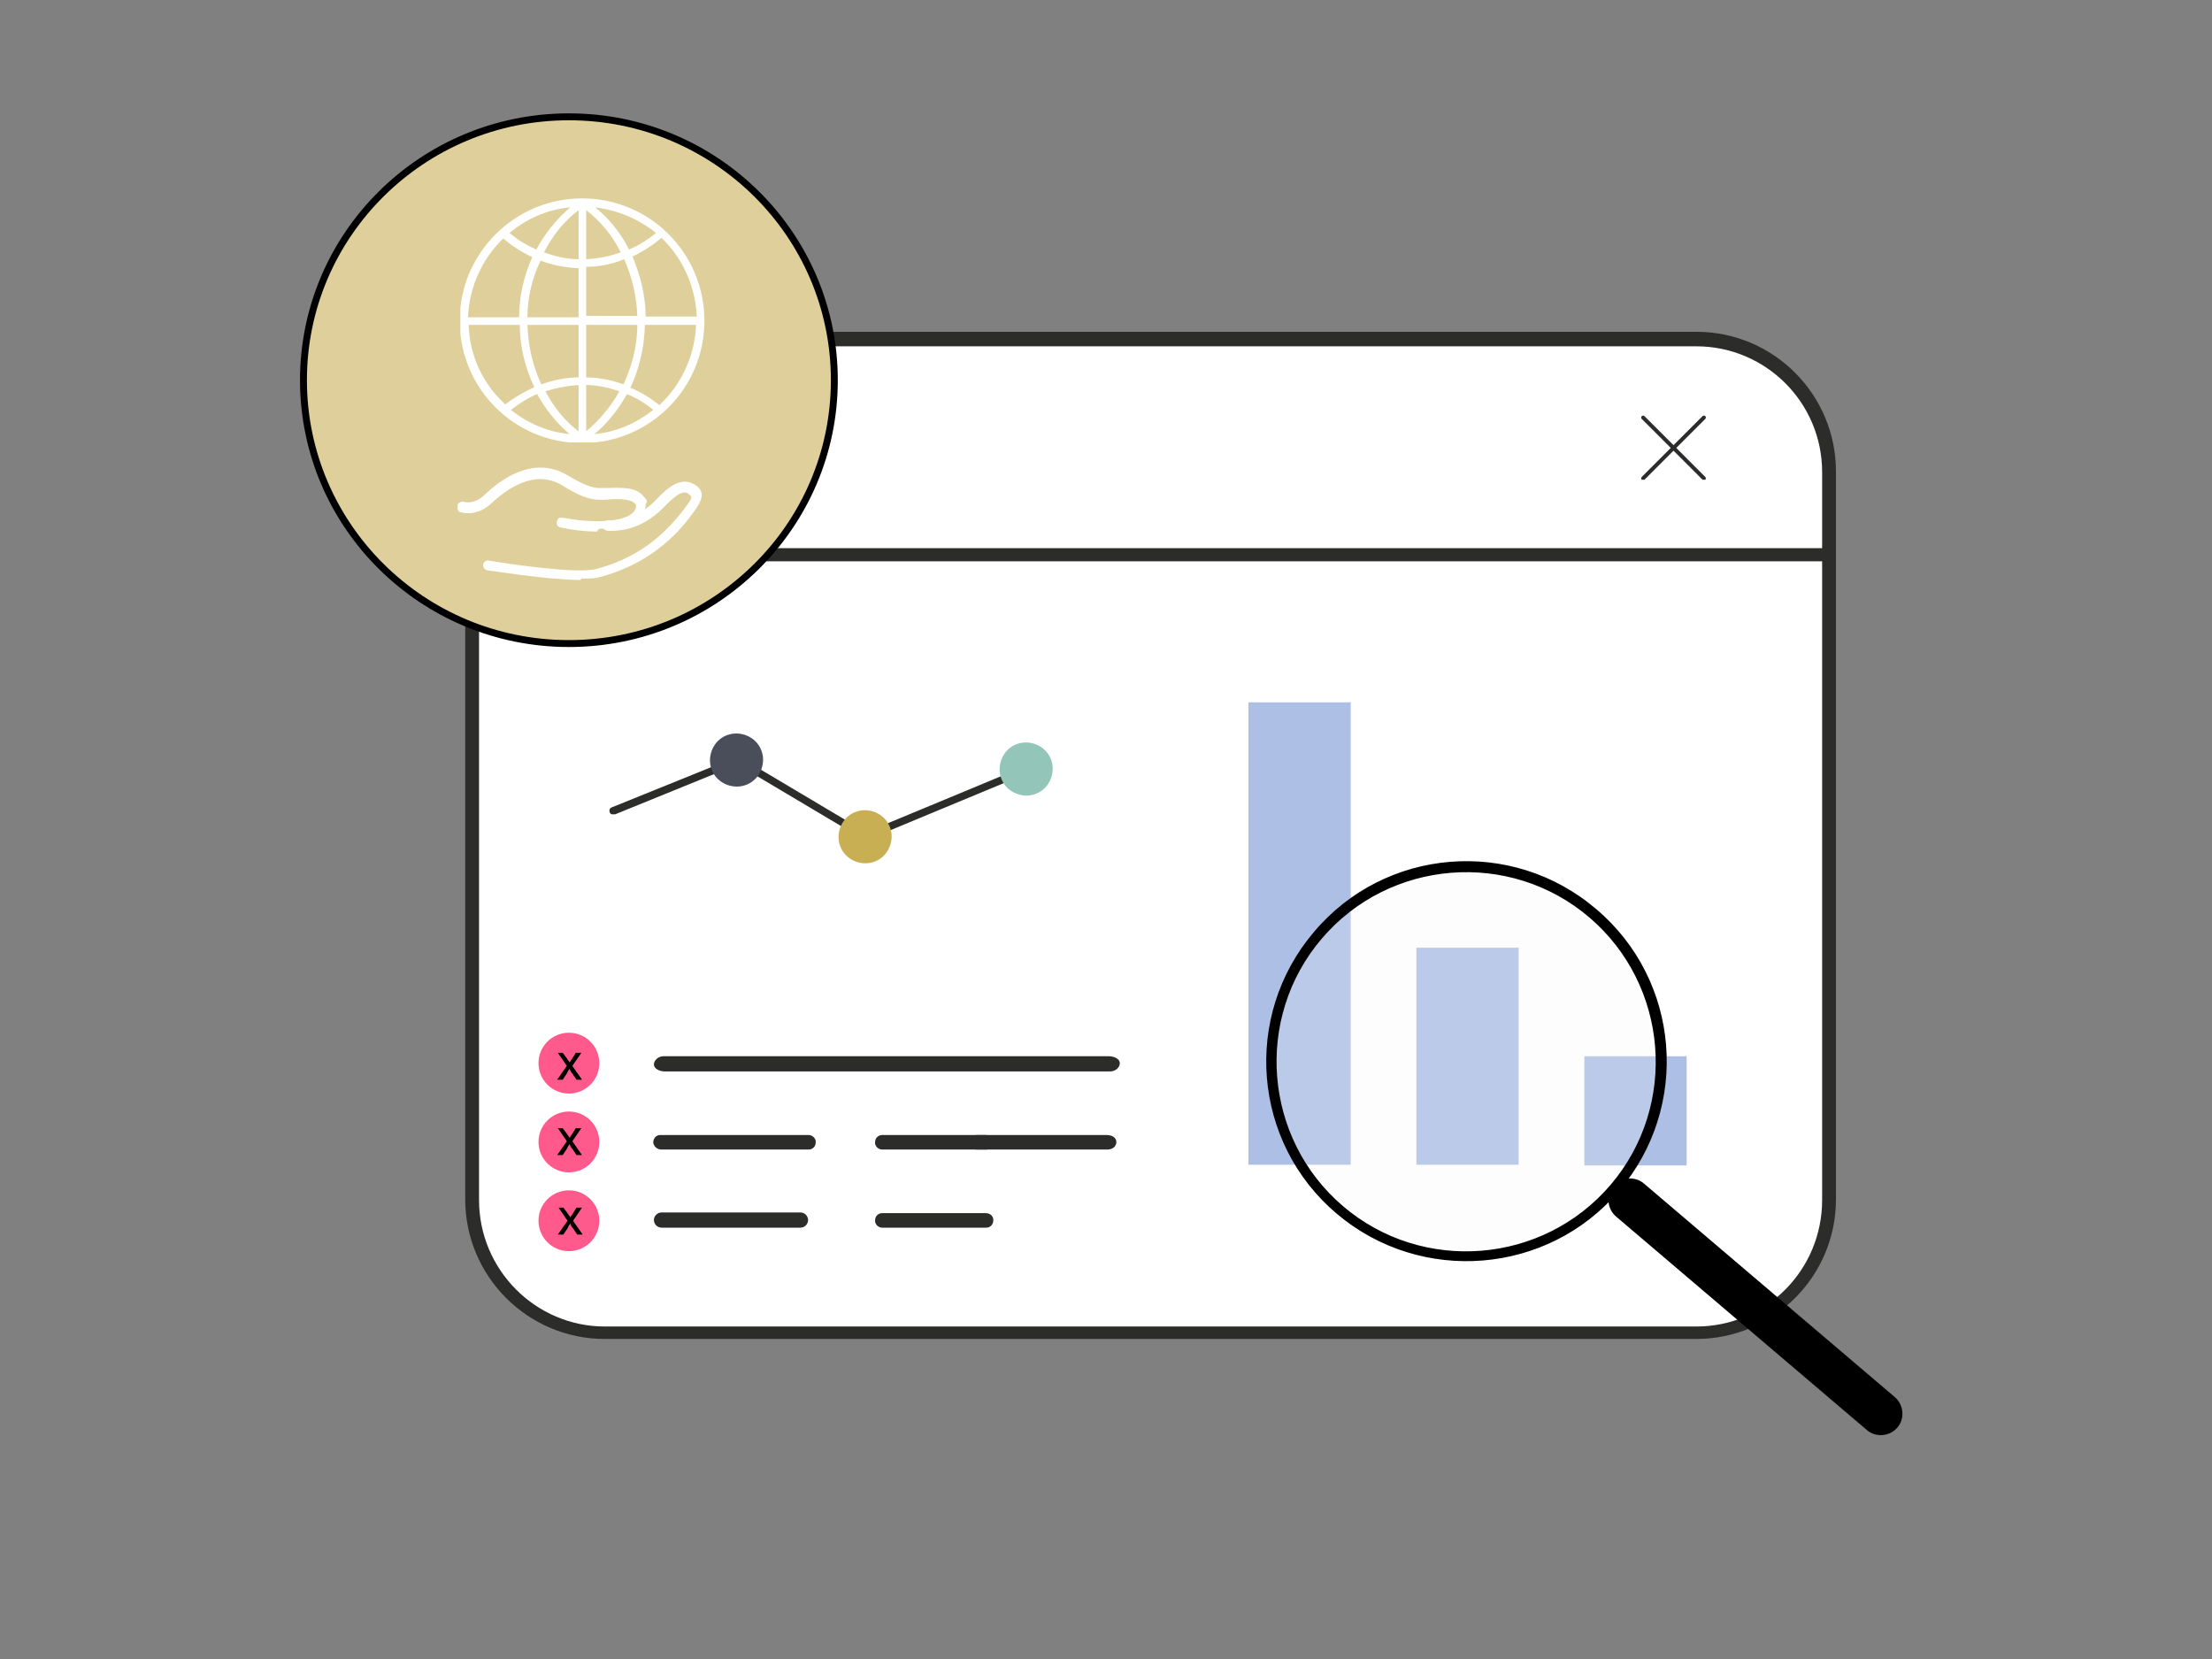<?xml version="1.0" encoding="UTF-8"?>
<svg id="Layer_2" xmlns="http://www.w3.org/2000/svg" version="1.1" xmlns:xlink="http://www.w3.org/1999/xlink" viewBox="0 0 320 240">
  <rect x="0" y="0" width="320" height="240" fill="#808080" stroke="none"/>
  <!-- Generator: Adobe Illustrator 29.7.1, SVG Export Plug-In . SVG Version: 2.1.1 Build 8)  -->
  <defs>
    <style>
      .st0 {
        fill: #93c5b9;
      }

      .st1 {
        fill: #fff;
      }

      .st2 {
        fill: #ff5a8b;
      }

      .st3 {
        opacity: .2;
      }

      .st4 {
        fill: none;
      }

      .st5 {
        clip-path: url(#clippath-1);
      }

      .st6 {
        fill: #dfd09b;
        stroke: #000;
        stroke-miterlimit: 10;
      }

      .st7 {
        fill: #f5f5fa;
      }

      .st8 {
        fill: #4a4e5b;
      }

      .st9 {
        fill: #c9af53;
      }

      .st10 {
        fill: #adbfe5;
      }

      .st11 {
        clip-path: url(#clippath);
      }

      .st12 {
        fill: #2c2c2b;
      }
    </style>
    <clipPath id="clippath">
      <rect class="st4" x="66.6" y="28.7" width="35.3" height="35.3"/>
    </clipPath>
    <clipPath id="clippath-1">
      <rect class="st4" x="66.6" y="28.7" width="35.3" height="35.3"/>
    </clipPath>
  </defs>
  <g id="Layer_1-2">
    <g id="Path_313752">
      <path class="st1" d="M245.4,192.8H87.5c-10.6,0-19.2-8.6-19.2-19.2v-105.3c0-10.6,8.6-19.2,19.2-19.2h157.9c10.6,0,19.2,8.6,19.2,19.2v105.3c0,10.6-8.6,19.2-19.2,19.2h0Z"/>
      <path class="st12" d="M87.5,50c-10.1,0-18.2,8.2-18.2,18.3v105.3c0,10.1,8.2,18.3,18.2,18.3h157.9c10.1,0,18.2-8.2,18.2-18.3v-105.3c0-10.1-8.2-18.2-18.2-18.2H87.5M87.5,48h157.9c11.2,0,20.2,9.1,20.2,20.2v105.3c0,11.2-9.1,20.2-20.2,20.2H87.5c-11.2,0-20.2-9.1-20.2-20.2v-105.3c0-11.2,9.1-20.2,20.2-20.2h0Z"/>
    </g>
    <g id="Path_312517">
      <path class="st12" d="M263.9,81.2H67.9c-.5,0-.9-.4-.9-1s.4-.9.9-.9h196c.5,0,.9.4.9,1s-.4.9-.9.9Z"/>
    </g>
    <rect class="st4" width="320" height="240"/>
    <g id="Group_344223">
      <g id="Path_312518">
        <path class="st12" d="M160.4,155h-64.2c-.8,0-1.6-.4-1.6-1,0-.6.6-1.2,1.4-1.2h64.4c.8,0,1.6.4,1.6,1,0,.6-.6,1.2-1.4,1.2h-.2Z"/>
      </g>
      <g id="Path_312521">
        <path class="st12" d="M142.6,166.3h-15c-.6,0-1.1-.6-1-1.1,0-.6.5-1,1-1h15c.6,0,1.1.4,1.1,1,0,.6-.4,1.1-1,1.1h-.1Z"/>
      </g>
      <g id="Path_312519">
        <path class="st12" d="M117,166.3h-21.3c-.6,0-1.1-.4-1.2-1,0-.6.4-1.1,1-1.1h21.5c.6,0,1.1.6,1,1.1,0,.6-.5,1-1,1h0Z"/>
      </g>
      <g id="Path_312520">
        <path class="st12" d="M115.8,177.6h-20.1c-.6,0-1.1-.5-1.1-1.1s.5-1.1,1.1-1.1h20.1c.6,0,1.1.5,1.1,1.1s-.5,1.1-1.1,1.1Z"/>
      </g>
      <g id="Path_312521-2">
        <path class="st12" d="M160.1,166.3h-18.8c-.8,0-1.3-.6-1.3-1.1,0-.6.6-1,1.3-1h18.8c.8,0,1.4.4,1.4,1,0,.6-.5,1.1-1.3,1.1h-.2Z"/>
      </g>
      <g id="Path_312521-3">
        <path class="st12" d="M142.6,177.6h-15c-.6,0-1.1-.6-1-1.1,0-.6.5-1,1-1h15c.6,0,1.1.4,1.1,1,0,.6-.4,1.1-1,1.1h-.1Z"/>
      </g>
    </g>
    <g id="Group_379730">
      <g id="Rectangle_27362">
        <rect class="st10" x="204.9" y="137.1" width="14.8" height="31.4"/>
      </g>
      <g id="Rectangle_27363">
        <rect class="st10" x="180.6" y="101.6" width="14.8" height="66.9"/>
      </g>
      <g id="Rectangle_27364">
        <rect class="st10" x="229.2" y="152.8" width="14.8" height="15.8"/>
      </g>
    </g>
    <g>
      <g id="Path_348861">
        <path d="M274.5,206.5c-1.1,1.3-3.1,1.5-4.4.4l-36.3-30.9c-1.3-1.1-1.5-3.1-.4-4.4,1.1-1.3,3.1-1.5,4.4-.4h0l36.3,30.9c1.3,1.1,1.5,3.1.4,4.4h0Z"/>
      </g>
      <g id="Ellipse_1358" class="st3">
        <circle class="st7" cx="211.8" cy="153.2" r="28.2"/>
      </g>
      <g id="Path_348879">
        <path d="M234.1,172.2c10.3-12.1,8.8-30.2-3.3-40.5s-30.2-8.8-40.5,3.3-8.8,30.2,3.3,40.5h0c12.1,10.2,30.2,8.8,40.5-3.3ZM191.1,135.7c9.9-11.7,27.4-13.1,39-3.2,11.7,9.9,13.1,27.4,3.2,39s-27.4,13.1-39,3.2c-11.6-9.9-13.1-27.4-3.2-39h0Z"/>
        <path d="M234.2,172.3h0c-10.3,12.1-28.6,13.6-40.8,3.3-12.2-10.3-13.7-28.6-3.3-40.8,10.3-12.2,28.6-13.7,40.8-3.3,12.2,10.3,13.7,28.6,3.3,40.8h0ZM190.4,135.1c-10.2,12-8.7,30,3.3,40.2,12,10.1,30,8.7,40.2-3.3,10.2-12,8.7-30-3.3-40.2-12-10.2-30-8.7-40.2,3.3h0ZM233.4,171.6h0c-10,11.7-27.6,13.2-39.3,3.2-11.7-10-13.1-27.6-3.2-39.3h0c10-11.7,27.6-13.2,39.3-3.2,11.7,10,13.2,27.6,3.2,39.3h0ZM191.2,135.8c-9.8,11.5-8.4,28.9,3.1,38.7,11.5,9.8,28.9,8.4,38.7-3.1s8.4-28.9-3.1-38.7-28.9-8.4-38.7,3.1h0Z"/>
      </g>
    </g>
    <path class="st1" d="M86.6,64.3s0,0,0-.1c0,0,0,0,0,.1Z"/>
    <path class="st1" d="M92.1,81.2h0c0,0,0-.2,0-.3,0,0,0,.2,0,.3Z"/>
    <path class="st1" d="M86.5,64.6c0,0,0-.2,0-.2,0,0,0,.1,0,.2Z"/>
    <path class="st1" d="M88.3,64.1s0,0,0,0c0,0,0,0,0,0Z"/>
    <path class="st1" d="M92.2,81c0-.5-.5-.6-1.1-.6.6,0,1.1,0,1.1.6Z"/>
    <path class="st1" d="M91.1,80.4c-.7,0-1.5,0-1.4-.6,0,.7.7.6,1.4.6Z"/>
    <path class="st1" d="M88.9,63.8h0,0Z"/>
    <path class="st1" d="M87.8,64.2h0c.1,0,.3,0,.4,0-.1,0-.3,0-.4,0Z"/>
    <path class="st1" d="M87.8,64.2c.1,0,.3,0,.4,0,0,0,0,0,0,0,0,0,0,0,0,0,.1,0,.2-.1.3-.2l-.9.3h0Z"/>
    <polygon class="st1" points="88.8 63.8 88.8 63.8 88.9 63.8 88.8 63.8"/>
    <path class="st1" d="M86.6,64.1s0,0,0,0c0,0,0,0,0,0Z"/>
    <path class="st1" d="M86.8,64c.2,0,.6.2.9.2h0c-.4,0-.7-.3-1-.2h0Z"/>
    <path class="st1" d="M86.8,64s0,0,0,0c0,0,0,0,0,0h0Z"/>
    <path class="st1" d="M86.8,64s0,0,0,0c0,0,0,0,0,0,0,0,0,0,0,0,0,0,0,0,0,0,0,0,0,0,0,0,0,0,0,0,0,.1,0,0,0,0,0,0,0,0,0,.1,0,.2l1.2-.4c-.4,0-.7-.3-.9-.2h0Z"/>
    <circle class="st2" cx="82.3" cy="153.8" r="4.4"/>
    <ellipse class="st2" cx="82.3" cy="165.2" rx="4.4" ry="4.4"/>
    <ellipse class="st2" cx="82.3" cy="176.6" rx="4.4" ry="4.4"/>
    <path d="M81.4,152.3l.6.8c.1.2.3.4.4.6h0c.1-.2.3-.4.4-.6l.5-.8h.8l-1.3,1.9,1.4,2h-.8l-.6-.9c-.2-.2-.3-.4-.4-.7h0c-.1.2-.3.4-.4.7l-.6.9h-.8l1.4-2-1.3-1.9h.8Z"/>
    <path d="M81.4,163.2l.6.8c.1.2.3.4.4.6h0c.1-.2.3-.4.4-.6l.5-.8h.8l-1.3,1.9,1.4,2h-.8l-.6-.9c-.2-.2-.3-.4-.4-.7h0c-.1.2-.3.4-.4.7l-.6.9h-.8l1.4-2-1.3-1.9h.8Z"/>
    <path d="M81.5,174.7l.6.8c.1.2.3.4.4.6h0c.1-.2.3-.4.4-.6l.5-.8h.8l-1.3,1.9,1.4,2h-.8l-.6-.9c-.2-.2-.3-.4-.4-.7h0c-.1.2-.3.4-.4.7l-.6.9h-.8l1.4-2-1.3-1.9h.8Z"/>
    <g>
      <g id="Path_508913">
        <path class="st12" d="M88.5,117.8c-.1,0-.3-.2-.3-.3-.1-.3,0-.6.3-.7l18.3-7.4,18.5,11,23.1-9.6c.3-.1.6,0,.7.3.1.3,0,.6-.3.7l-23.6,9.8-18.5-11-17.7,7.2c-.1,0-.3,0-.4,0Z"/>
      </g>
      <g id="Path_508929">
        <path class="st9" d="M121.6,119.6c-.8,2,.1,4.2,2.1,5,2,.8,4.2-.1,5-2.1.8-2-.1-4.2-2.1-5s-4.2.1-5,2.1,0,0,0,0Z"/>
      </g>
      <g id="Path_508931">
        <path class="st0" d="M144.9,109.8c-.8,2,.1,4.2,2.1,5,2,.8,4.2-.1,5-2.1.8-2-.1-4.2-2.1-5s-4.2.1-5,2.1,0,0,0,0Z"/>
      </g>
      <g id="Path_508930">
        <path class="st8" d="M103,108.5c-.8,2,.1,4.2,2.1,5,2,.8,4.2-.1,5-2.1.8-2-.1-4.2-2.1-5s-4.2.1-5,2.1c0,0,0,0,0,0Z"/>
      </g>
    </g>
  </g>
  <ellipse class="st6" cx="82.3" cy="55" rx="38.4" ry="38.1"/>
  <g id="Artwork_303">
    <g class="st11">
      <g class="st5">
        <path class="st1" d="M84.2,28.7c-9.7,0-17.7,7.9-17.7,17.7s7.9,17.7,17.7,17.7,17.7-7.9,17.7-17.7-7.9-17.7-17.7-17.7M100.8,45.8h-7.4c0-3.1-.8-6-1.9-8.7,1.5-.7,2.9-1.6,4.2-2.7,3,2.9,4.9,6.9,5.1,11.4M84.8,30.4c2.1,1.6,3.8,3.7,5,6.1-1.6.6-3.3.9-5,1v-7.1h0ZM86.1,30c3.3.4,6.3,1.7,8.8,3.7-1.2,1-2.5,1.8-3.9,2.4-1.2-2.4-2.9-4.5-4.9-6.1M83.7,30.4v7.1c-1.7,0-3.4-.4-5-1,1.2-2.4,2.9-4.5,5-6.1M77.6,36.1c-1.4-.6-2.7-1.4-3.9-2.4,2.4-2,5.4-3.4,8.8-3.7-2,1.7-3.7,3.8-4.9,6.1M83.7,38.7v7.2h-7.4c0-2.9.7-5.7,1.9-8.2,1.8.7,3.6,1,5.5,1.1M83.7,47v7.6c-1.8,0-3.7.4-5.4,1-1.2-2.6-1.9-5.5-2-8.6h7.4ZM83.7,55.7v6.7c-2-1.5-3.6-3.5-4.8-5.8,1.6-.5,3.2-.8,4.8-.9M82.4,62.8c-3.2-.3-6.1-1.6-8.5-3.5,1.2-.9,2.4-1.7,3.8-2.3,1.2,2.2,2.8,4.2,4.7,5.8M84.8,62.4v-6.7c1.7,0,3.3.4,4.8.9-1.2,2.2-2.9,4.2-4.8,5.8M90.7,57c1.4.6,2.6,1.3,3.8,2.3-2.4,1.9-5.3,3.2-8.5,3.5,1.9-1.6,3.5-3.6,4.7-5.8M84.8,54.6v-7.6h7.4c0,3.1-.8,6-2,8.6-1.7-.6-3.5-1-5.4-1M84.8,45.8v-7.2c1.9,0,3.8-.4,5.5-1.1,1.1,2.5,1.8,5.3,1.9,8.2h-7.4ZM72.8,34.5c1.3,1.1,2.7,2,4.2,2.7-1.2,2.7-1.9,5.6-1.9,8.7h-7.4c.2-4.5,2.1-8.5,5.1-11.4M67.8,47h7.4c0,3.2.8,6.3,2.1,9-1.5.7-2.9,1.5-4.2,2.5-3.2-2.9-5.2-7-5.3-11.6M95.4,58.6c-1.3-1-2.7-1.9-4.2-2.5,1.3-2.8,2-5.8,2.1-9.1h7.4c-.2,4.6-2.2,8.7-5.3,11.6"/>
      </g>
    </g>
  </g>
  <g>
    <path class="st1" d="M86.4,76.9c-1.7,0-3.5-.2-5.3-.6-.2,0-.4-.2-.5-.3,0-.2-.2-.4,0-.6,0-.2.2-.4.3-.5h.6c3.5.7,8.2.8,9.9-.6.4-.3.6-.7.6-1s0-.4-.2-.5c-.8-.8-3.2-.6-4.3-.5h-.8c-1.4,0-3-.6-5.4-2.1-4-2.4-8,.6-10.1,2.5-2.2,2.2-4.5,1.4-4.6,1.4-.2,0-.3-.2-.4-.4v-.6c0-.4.6-.6.9-.5,0,0,1.5.5,3.1-1.1,2.3-2.2,7-5.6,11.8-2.8,2.2,1.3,3.5,1.9,4.7,1.9s.4,0,.7,0c1.7,0,4.2-.3,5.4.9s.7.9.6,1.6c0,.8-.5,1.6-1.1,2.1-1.4,1.1-3.9,1.3-5.7,1.3v.2h-.2c0,0,0,0,0,0Z"/>
    <path class="st1" d="M84,83.9c-4.8,0-13.2-1.4-13.5-1.4s-.7-.5-.6-.8c0-.4.5-.7.8-.6,2.4.4,12.8,2,15.6,1.2,7.2-1.9,10.6-6.2,12-7.8,1.3-1.7,2-2.5,1.6-2.8-.7-.7-1.4-.9-3.9,1.7-3.3,3.4-6.7,3.4-7.8,3.4h-.2c-.4,0-.8-.3-.8-.7s.3-.8.7-.8h.2c1,0,4,0,6.9-3.1,1.4-1.4,3.6-3.7,5.9-1.8,1.4,1.2.2,2.7-1.4,4.8-1.3,1.6-5.1,6.3-12.8,8.3-.7.2-1.5.2-2.6.2h0c0,0,0,0,0,0Z"/>
  </g>
  <g id="Group_601528">
    <path class="st12" d="M246.5,69.4c0,0-.1,0-.2,0l-8.8-8.8c-.1-.1-.1-.3,0-.4s.3-.1.4,0l8.8,8.8c.1.1.1.3,0,.4,0,0-.1,0-.2,0h0Z"/>
    <path class="st12" d="M237.7,69.4c0,0-.1,0-.2,0-.1-.1-.1-.3,0-.4l8.8-8.8c.1-.1.3-.1.4,0s.1.3,0,.4l-8.8,8.8s-.1,0-.2,0h0Z"/>
  </g>
</svg>